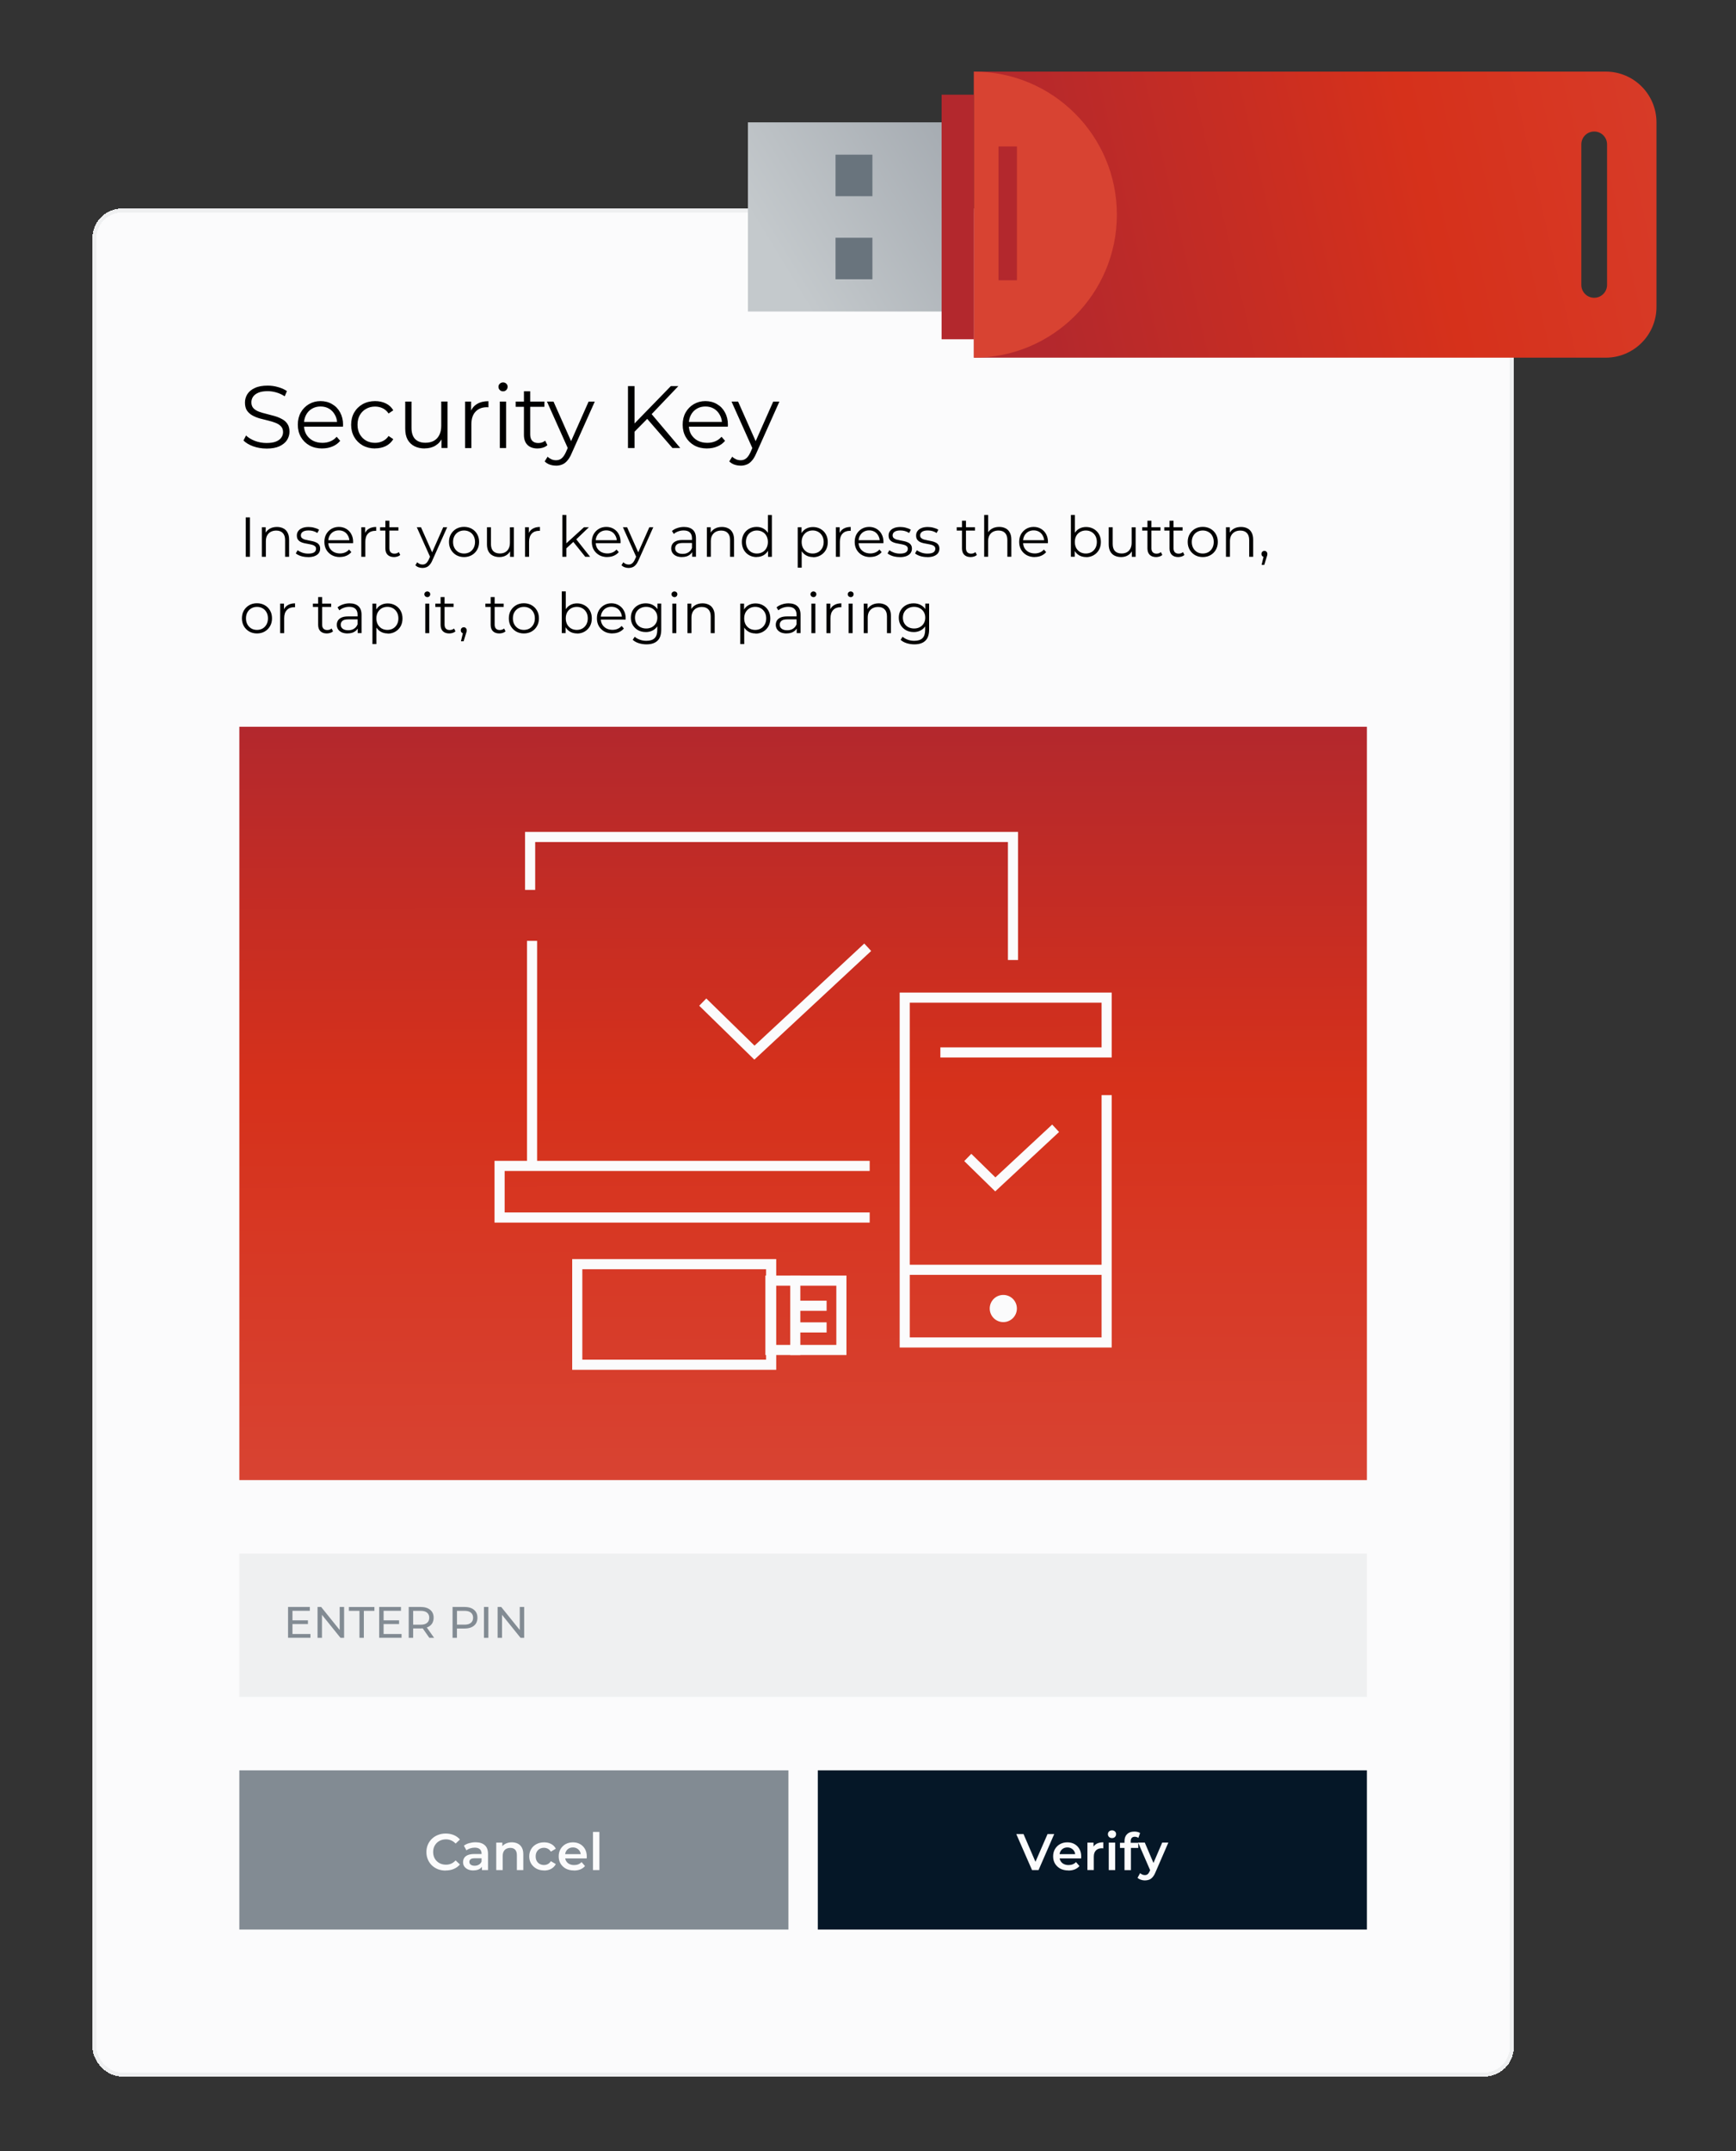 <?xml version="1.0" encoding="UTF-8"?>
<svg id="Layer_1" xmlns="http://www.w3.org/2000/svg" xmlns:xlink="http://www.w3.org/1999/xlink" version="1.1" viewBox="0 0 432 535">
  <rect x="0" y="0" width="432" height="535" fill="#333333" stroke="none"/>
  <!-- Generator: Adobe Illustrator 29.6.1, SVG Export Plug-In . SVG Version: 2.1.1 Build 9)  -->
  <defs>
    <style>
      .st0 {
        fill: url(#linear-gradient2);
      }

      .st1 {
        fill: url(#linear-gradient1);
      }

      .st2 {
        fill: #eff0f1;
      }

      .st3 {
        fill: url(#linear-gradient);
      }

      .st4 {
        fill: #69747d;
      }

      .st5 {
        fill: #828b93;
      }

      .st6 {
        fill: #fbfbfc;
      }

      .st7 {
        fill: #d84332;
      }

      .st8 {
        stroke: #eff0f1;
      }

      .st8, .st9 {
        fill: none;
      }

      .st9 {
        stroke: #fbfbfc;
        stroke-width: 2.52px;
      }

      .st10 {
        fill: #b3282d;
      }

      .st11 {
        fill: #051727;
      }
    </style>
    <linearGradient id="linear-gradient" x1="10.03" y1="555.11" x2="10.56" y2="367.59" gradientTransform="translate(189.56 735.76) scale(1 -1)" gradientUnits="userSpaceOnUse">
      <stop offset="0" stop-color="#b3282d"/>
      <stop offset=".48" stop-color="#d6311b"/>
      <stop offset="1" stop-color="#d84332"/>
    </linearGradient>
    <linearGradient id="linear-gradient1" x1="255.92" y1="459.54" x2="461.04" y2="506.53" gradientTransform="translate(0 528) scale(1 -1)" gradientUnits="userSpaceOnUse">
      <stop offset="0" stop-color="#b3282d"/>
      <stop offset=".48" stop-color="#d6311b"/>
      <stop offset="1" stop-color="#d84332"/>
    </linearGradient>
    <linearGradient id="linear-gradient2" x1="-620.28" y1="30.7" x2="-654.62" y2="87.35" gradientTransform="translate(280.63 -590.4) rotate(-90) scale(1 -1)" gradientUnits="userSpaceOnUse">
      <stop offset="0" stop-color="#9ea4ab"/>
      <stop offset="1" stop-color="#c4c9cc"/>
    </linearGradient>
  </defs>
  <g>
    <rect class="st6" x="23" y="51.87" width="353.7" height="464.6" rx="7.31" ry="7.31" shape-rendering="crispEdges"/>
    <rect class="st8" x="23.5" y="52.37" width="352.7" height="463.6" rx="6.81" ry="6.81" shape-rendering="crispEdges"/>
    <path d="M66.31,111.56c-1.14,0-2.24-.18-3.3-.55-1.04-.38-1.85-.87-2.42-1.45l.64-1.25c.54.53,1.27.98,2.18,1.34.92.35,1.89.53,2.9.53s1.75-.12,2.35-.35c.62-.25,1.06-.58,1.34-.99.29-.41.44-.87.44-1.36,0-.6-.18-1.09-.53-1.45-.34-.37-.79-.65-1.34-.86-.56-.22-1.17-.41-1.85-.57-.68-.16-1.35-.33-2.02-.51-.67-.19-1.3-.44-1.87-.75-.56-.31-1.01-.71-1.36-1.21-.34-.51-.51-1.18-.51-2,0-.76.2-1.46.59-2.09.41-.65,1.03-1.16,1.87-1.54.84-.4,1.91-.59,3.21-.59.87,0,1.72.12,2.57.37.85.23,1.58.56,2.2.99l-.55,1.3c-.66-.44-1.36-.76-2.11-.97-.73-.21-1.44-.31-2.13-.31-.92,0-1.69.12-2.29.37-.6.25-1.05.59-1.34,1.01-.28.41-.42.88-.42,1.41,0,.6.17,1.08.51,1.45.35.37.81.65,1.36.86.57.21,1.19.39,1.87.55.67.16,1.34.34,2,.53.67.19,1.29.44,1.85.75.57.29,1.03.69,1.36,1.19.35.5.53,1.15.53,1.96,0,.75-.21,1.44-.62,2.09-.41.63-1.04,1.14-1.89,1.54-.84.38-1.91.57-3.23.57ZM80.18,111.54c-1.2,0-2.26-.25-3.17-.75-.91-.51-1.62-1.21-2.13-2.09-.51-.89-.77-1.91-.77-3.06s.24-2.16.73-3.04c.5-.88,1.17-1.57,2.02-2.07.87-.51,1.83-.77,2.9-.77s2.05.25,2.88.75c.85.48,1.52,1.17,2,2.07.48.88.73,1.9.73,3.06,0,.07,0,.15-.02.24v.24h-10.05v-1.17h9.22l-.62.46c0-.84-.18-1.58-.55-2.22-.35-.66-.84-1.17-1.45-1.54-.62-.37-1.33-.55-2.13-.55s-1.5.18-2.13.55c-.63.37-1.12.88-1.47,1.54-.35.66-.53,1.42-.53,2.27v.24c0,.88.19,1.66.57,2.33.4.66.94,1.18,1.63,1.56.7.37,1.5.55,2.4.55.7,0,1.36-.12,1.96-.37.62-.25,1.14-.63,1.58-1.14l.88,1.01c-.51.62-1.16,1.09-1.94,1.41-.76.32-1.61.48-2.53.48ZM93.34,111.54c-1.14,0-2.17-.25-3.08-.75-.9-.51-1.6-1.21-2.11-2.09-.51-.89-.77-1.91-.77-3.06s.26-2.18.77-3.06c.51-.88,1.22-1.57,2.11-2.07.91-.5,1.94-.75,3.08-.75.98,0,1.87.19,2.66.57.79.38,1.42.95,1.87,1.72l-1.17.79c-.4-.59-.89-1.02-1.47-1.3-.59-.28-1.22-.42-1.91-.42-.82,0-1.56.19-2.22.57-.66.37-1.18.89-1.56,1.56-.38.67-.57,1.47-.57,2.38s.19,1.7.57,2.38c.38.67.9,1.2,1.56,1.58.66.37,1.4.55,2.22.55.69,0,1.33-.14,1.91-.42.59-.28,1.08-.7,1.47-1.28l1.17.79c-.46.75-1.08,1.32-1.87,1.72-.79.38-1.68.57-2.66.57ZM105.72,111.54c-.98,0-1.84-.18-2.57-.55-.73-.37-1.31-.92-1.72-1.65-.4-.73-.59-1.65-.59-2.75v-6.71h1.56v6.53c0,1.23.3,2.16.9,2.79.62.62,1.47.92,2.57.92.81,0,1.5-.16,2.09-.48.6-.34,1.06-.82,1.36-1.45.32-.63.48-1.39.48-2.27v-6.05h1.56v11.55h-1.5v-3.17l.24.57c-.37.85-.94,1.52-1.72,2-.76.47-1.66.7-2.68.7ZM115.73,111.43v-11.55h1.5v3.15l-.15-.55c.32-.88.87-1.55,1.63-2,.76-.47,1.71-.7,2.84-.7v1.52h-.18c-.06-.01-.12-.02-.18-.02-1.22,0-2.17.37-2.86,1.12-.69.73-1.03,1.78-1.03,3.15v5.9h-1.56ZM124.38,111.43v-11.55h1.56v11.55h-1.56ZM125.18,97.33c-.32,0-.59-.11-.81-.33s-.33-.48-.33-.79.11-.57.33-.77c.22-.22.49-.33.81-.33s.59.1.81.31c.22.21.33.46.33.77s-.11.59-.33.81c-.21.22-.48.33-.81.33ZM133.77,111.54c-1.08,0-1.92-.29-2.51-.88-.59-.59-.88-1.42-.88-2.49v-10.85h1.56v10.76c0,.67.17,1.2.51,1.56.35.37.85.55,1.5.55.69,0,1.26-.2,1.72-.59l.55,1.12c-.31.28-.68.48-1.12.62-.43.13-.87.2-1.32.2ZM128.32,101.18v-1.3h7.15v1.3h-7.15ZM138.35,115.81c-.54,0-1.06-.09-1.56-.26-.48-.18-.9-.44-1.25-.79l.73-1.17c.29.28.61.49.95.64.35.16.74.24,1.17.24.51,0,.95-.15,1.32-.44.38-.28.74-.78,1.08-1.5l.75-1.69.18-.24,4.75-10.71h1.54l-5.79,12.94c-.32.75-.68,1.34-1.08,1.78-.38.44-.8.75-1.25.92-.45.19-.96.29-1.52.29ZM141.43,111.76l-5.32-11.88h1.63l4.71,10.6-1.01,1.28ZM157.68,107.6l-.07-1.98,9.33-9.59h1.87l-6.8,7.13-.92.99-3.41,3.45ZM156.27,111.43v-15.4h1.63v15.4h-1.63ZM167.34,111.43l-6.64-7.66,1.1-1.19,7.48,8.84h-1.94ZM175.95,111.54c-1.2,0-2.26-.25-3.17-.75-.91-.51-1.62-1.21-2.13-2.09-.51-.89-.77-1.91-.77-3.06s.24-2.16.73-3.04c.5-.88,1.17-1.57,2.02-2.07.87-.51,1.83-.77,2.9-.77s2.05.25,2.88.75c.85.48,1.52,1.17,2,2.07.48.88.73,1.9.73,3.06,0,.07,0,.15-.02.24v.24h-10.05v-1.17h9.22l-.62.46c0-.84-.18-1.58-.55-2.22-.35-.66-.84-1.17-1.45-1.54-.62-.37-1.33-.55-2.13-.55s-1.5.18-2.13.55c-.63.37-1.12.88-1.47,1.54-.35.66-.53,1.42-.53,2.27v.24c0,.88.19,1.66.57,2.33.4.66.94,1.18,1.63,1.56.7.37,1.5.55,2.4.55.7,0,1.36-.12,1.96-.37.62-.25,1.14-.63,1.58-1.14l.88,1.01c-.51.62-1.16,1.09-1.94,1.41-.76.32-1.61.48-2.53.48ZM184.29,115.81c-.54,0-1.06-.09-1.56-.26-.48-.18-.9-.44-1.25-.79l.73-1.17c.29.28.61.49.95.64.35.16.74.24,1.17.24.51,0,.95-.15,1.32-.44.38-.28.74-.78,1.08-1.5l.75-1.69.18-.24,4.75-10.71h1.54l-5.79,12.94c-.32.75-.68,1.34-1.08,1.78-.38.44-.8.75-1.25.92-.46.19-.96.29-1.52.29ZM187.36,111.76l-5.32-11.88h1.63l4.71,10.6-1.01,1.28Z"/>
    <path d="M61.15,138.48v-9.8h1.04v9.8h-1.04ZM65.17,138.48v-7.35h.95v2.02l-.15-.38c.23-.53.61-.95,1.12-1.25.51-.31,1.12-.46,1.83-.46.6,0,1.12.12,1.57.35.46.22.81.57,1.06,1.04.26.47.39,1.05.39,1.76v4.27h-.99v-4.17c0-.78-.2-1.36-.59-1.75-.38-.4-.92-.6-1.62-.6-.52,0-.98.11-1.37.32-.38.21-.68.51-.9.91-.21.39-.31.87-.31,1.43v3.86h-.99ZM76.6,138.55c-.61,0-1.18-.08-1.72-.25-.54-.18-.97-.4-1.27-.66l.45-.78c.3.22.68.42,1.15.59.47.16.96.24,1.47.24.7,0,1.2-.11,1.51-.32.31-.22.46-.52.46-.88,0-.27-.09-.48-.27-.63-.17-.16-.39-.28-.67-.35-.28-.08-.59-.15-.94-.21s-.69-.12-1.04-.2c-.34-.07-.64-.18-.92-.32-.28-.15-.51-.35-.69-.6-.17-.25-.25-.59-.25-1.01s.11-.76.34-1.08c.22-.32.55-.56.98-.74.44-.19.97-.28,1.6-.28.48,0,.95.06,1.43.2.48.12.87.28,1.18.49l-.43.8c-.33-.22-.68-.38-1.05-.48-.37-.1-.75-.15-1.12-.15-.66,0-1.15.12-1.47.35-.31.22-.46.51-.46.87,0,.28.08.5.25.66.18.16.41.28.69.38.29.08.6.15.94.21.35.06.69.13,1.02.21.34.07.66.18.94.32.29.13.52.32.69.57.18.24.27.56.27.97,0,.43-.12.8-.36,1.12-.23.31-.58.55-1.04.73-.45.17-.99.25-1.64.25ZM84.59,138.55c-.76,0-1.44-.16-2.02-.48-.58-.33-1.03-.77-1.36-1.33-.33-.57-.49-1.22-.49-1.95s.15-1.37.46-1.93c.32-.56.75-1,1.29-1.32.55-.33,1.17-.49,1.85-.49s1.3.16,1.83.48c.54.31.97.75,1.27,1.32.31.56.46,1.21.46,1.95,0,.05,0,.1-.01.15v.15h-6.4v-.74h5.87l-.39.29c0-.53-.12-1-.35-1.41-.22-.42-.53-.75-.92-.98-.39-.23-.85-.35-1.36-.35s-.96.12-1.36.35c-.4.23-.71.56-.94.98s-.34.9-.34,1.44v.15c0,.56.12,1.05.36,1.48.25.42.6.75,1.04.99.45.23.96.35,1.53.35.45,0,.86-.08,1.25-.24.39-.16.73-.4,1.01-.73l.56.64c-.33.39-.74.69-1.23.9-.49.21-1.02.31-1.61.31ZM89.91,138.48v-7.35h.95v2l-.1-.35c.21-.56.55-.99,1.04-1.27.49-.3,1.09-.45,1.81-.45v.97h-.11s-.07-.01-.11-.01c-.77,0-1.38.24-1.82.71-.44.47-.66,1.13-.66,2v3.75h-.99ZM98.06,138.55c-.69,0-1.22-.19-1.6-.56s-.56-.9-.56-1.58v-6.9h.99v6.85c0,.43.11.76.32.99.22.23.54.35.95.35.44,0,.8-.13,1.09-.38l.35.71c-.2.18-.43.31-.71.39-.27.08-.55.13-.84.13ZM94.59,131.96v-.83h4.55v.83h-4.55ZM105.15,141.26c-.35,0-.68-.06-.99-.17-.31-.11-.57-.28-.8-.5l.46-.74c.19.18.39.31.6.41.22.1.47.15.74.15.33,0,.61-.09.84-.28.24-.18.47-.49.69-.95l.48-1.08.11-.15,3.02-6.82h.98l-3.68,8.23c-.2.48-.43.85-.69,1.13-.24.28-.51.48-.8.59-.29.12-.61.18-.97.18ZM107.11,138.69l-3.39-7.56h1.04l3,6.75-.64.81ZM115.47,138.55c-.71,0-1.35-.16-1.92-.48-.56-.33-1-.77-1.33-1.33-.33-.57-.49-1.22-.49-1.95s.16-1.39.49-1.95c.33-.56.77-1,1.33-1.32.56-.32,1.2-.48,1.92-.48s1.37.16,1.93.48c.57.32,1.01.76,1.33,1.32.33.56.49,1.21.49,1.95s-.16,1.38-.49,1.95c-.32.56-.76,1-1.33,1.33-.57.32-1.21.48-1.93.48ZM115.47,137.67c.53,0,1-.12,1.41-.35.41-.24.73-.58.97-1.01.24-.44.36-.94.36-1.51s-.12-1.08-.36-1.51c-.23-.43-.55-.76-.97-.99-.41-.24-.88-.36-1.4-.36s-.99.12-1.4.36c-.41.23-.74.56-.98.99-.24.43-.36.93-.36,1.51s.12,1.07.36,1.51c.24.43.57.76.98,1.01.41.23.87.35,1.39.35ZM124.29,138.55c-.62,0-1.17-.12-1.64-.35-.47-.23-.83-.58-1.09-1.05-.25-.47-.38-1.05-.38-1.75v-4.27h.99v4.16c0,.78.19,1.38.57,1.78.39.39.94.59,1.64.59.51,0,.96-.1,1.33-.31.38-.21.67-.52.87-.92.21-.4.31-.88.31-1.44v-3.85h.99v7.35h-.95v-2.02l.15.36c-.23.54-.6.97-1.09,1.27-.49.3-1.05.45-1.71.45ZM130.66,138.48v-7.35h.95v2l-.1-.35c.21-.56.55-.99,1.04-1.27.49-.3,1.09-.45,1.81-.45v.97h-.11s-.08-.01-.11-.01c-.77,0-1.38.24-1.82.71-.44.47-.66,1.13-.66,2v3.75h-.99ZM140.72,136.57l.03-1.27,4.58-4.17h1.22l-3.23,3.09-.56.48-2.03,1.88ZM139.94,138.48v-10.39h.99v10.39h-.99ZM145.64,138.48l-3.07-3.82.64-.77,3.64,4.59h-1.22ZM151.14,138.55c-.77,0-1.44-.16-2.02-.48-.58-.33-1.03-.77-1.36-1.33-.33-.57-.49-1.22-.49-1.95s.15-1.37.46-1.93c.32-.56.75-1,1.29-1.32.55-.33,1.17-.49,1.85-.49s1.3.16,1.83.48c.54.31.97.75,1.27,1.32.31.56.46,1.21.46,1.95,0,.05,0,.1-.01.15v.15h-6.4v-.74h5.87l-.39.29c0-.53-.12-1-.35-1.41-.22-.42-.53-.75-.92-.98-.39-.23-.85-.35-1.36-.35s-.96.12-1.36.35c-.4.23-.71.56-.94.98s-.34.9-.34,1.44v.15c0,.56.12,1.05.36,1.48.25.42.6.75,1.04.99.45.23.96.35,1.53.35.45,0,.86-.08,1.25-.24.39-.16.73-.4,1.01-.73l.56.64c-.33.39-.74.69-1.23.9-.49.21-1.02.31-1.61.31ZM156.44,141.26c-.35,0-.68-.06-.99-.17-.31-.11-.57-.28-.8-.5l.46-.74c.19.18.39.31.6.41.22.1.47.15.74.15.33,0,.61-.09.84-.28.24-.18.47-.49.69-.95l.48-1.08.11-.15,3.02-6.82h.98l-3.68,8.23c-.21.48-.43.85-.69,1.13-.24.28-.51.48-.8.59-.29.12-.61.18-.97.18ZM158.4,138.69l-3.39-7.56h1.04l3,6.75-.64.81ZM172.24,138.48v-1.62l-.04-.27v-2.72c0-.63-.18-1.11-.53-1.44-.35-.34-.86-.5-1.55-.5-.48,0-.93.08-1.36.24-.43.16-.79.37-1.09.63l-.45-.74c.37-.32.82-.56,1.34-.73.52-.18,1.07-.27,1.65-.27.95,0,1.68.24,2.2.71.52.47.78,1.18.78,2.14v4.56h-.95ZM169.71,138.55c-.55,0-1.03-.09-1.44-.27-.4-.19-.71-.44-.92-.76-.21-.33-.32-.7-.32-1.12,0-.38.09-.73.27-1.04.19-.32.48-.57.9-.76.42-.2.98-.29,1.68-.29h2.53v.74h-2.51c-.71,0-1.2.13-1.48.38-.27.25-.41.56-.41.94,0,.42.16.76.49,1.01.33.25.78.38,1.37.38s1.04-.13,1.44-.38c.41-.26.71-.63.9-1.12l.22.69c-.19.49-.51.87-.98,1.16-.46.29-1.04.43-1.74.43ZM175.9,138.48v-7.35h.95v2.02l-.15-.38c.23-.53.61-.95,1.12-1.25.51-.31,1.12-.46,1.83-.46.6,0,1.12.12,1.57.35.46.22.81.57,1.06,1.04.26.47.39,1.05.39,1.76v4.27h-.99v-4.17c0-.78-.2-1.36-.59-1.75-.38-.4-.92-.6-1.62-.6-.52,0-.98.11-1.37.32-.38.21-.68.51-.9.91-.21.39-.31.87-.31,1.43v3.86h-.99ZM188.28,138.55c-.7,0-1.33-.16-1.89-.48-.55-.32-.99-.76-1.3-1.32-.32-.57-.48-1.22-.48-1.96s.16-1.4.48-1.96c.32-.56.75-.99,1.3-1.3.56-.32,1.19-.48,1.89-.48.64,0,1.22.14,1.72.43.51.29.92.71,1.22,1.27.31.55.46,1.23.46,2.03s-.15,1.47-.45,2.03c-.3.56-.71.99-1.22,1.29-.5.29-1.08.43-1.74.43ZM188.35,137.67c.52,0,.99-.12,1.4-.35.42-.24.75-.58.98-1.01.24-.44.36-.94.36-1.51s-.12-1.08-.36-1.51c-.23-.43-.56-.76-.98-.99-.41-.24-.88-.36-1.4-.36s-.98.12-1.39.36c-.41.23-.74.56-.98.99-.24.43-.36.93-.36,1.51s.12,1.07.36,1.51c.24.43.57.76.98,1.01.41.23.87.35,1.39.35ZM191.13,138.48v-2.21l.1-1.48-.14-1.48v-5.21h.99v10.39h-.95ZM202.3,138.55c-.63,0-1.21-.14-1.72-.43-.51-.3-.92-.72-1.23-1.27-.3-.56-.45-1.24-.45-2.04s.15-1.48.45-2.03c.3-.56.7-.99,1.22-1.27.51-.29,1.09-.43,1.74-.43.7,0,1.33.16,1.88.48.56.31,1,.75,1.32,1.32.32.56.48,1.21.48,1.95s-.16,1.4-.48,1.96c-.32.56-.76,1-1.32,1.32-.55.32-1.18.48-1.88.48ZM198.51,141.2v-10.07h.95v2.21l-.1,1.47.14,1.48v4.9h-.99ZM202.23,137.67c.52,0,.99-.12,1.4-.35.41-.24.74-.58.98-1.01.24-.44.36-.94.36-1.51s-.12-1.07-.36-1.5c-.24-.43-.57-.77-.98-1.01-.41-.24-.88-.36-1.4-.36s-.99.12-1.41.36c-.41.24-.74.58-.98,1.01-.23.43-.35.93-.35,1.5s.12,1.07.35,1.51c.24.43.57.76.98,1.01.42.23.89.35,1.41.35ZM208,138.48v-7.35h.95v2l-.1-.35c.21-.56.55-.99,1.04-1.27.49-.3,1.09-.45,1.81-.45v.97h-.11s-.07-.01-.11-.01c-.77,0-1.38.24-1.82.71-.44.47-.66,1.13-.66,2v3.75h-.99ZM216.56,138.55c-.77,0-1.44-.16-2.02-.48-.58-.33-1.03-.77-1.36-1.33-.33-.57-.49-1.22-.49-1.95s.15-1.37.46-1.93c.32-.56.75-1,1.29-1.32.55-.33,1.17-.49,1.85-.49s1.3.16,1.83.48c.54.31.97.75,1.27,1.32.31.56.46,1.21.46,1.95,0,.05,0,.1-.01.15v.15h-6.4v-.74h5.87l-.39.29c0-.53-.12-1-.35-1.41-.22-.42-.53-.75-.92-.98-.39-.23-.85-.35-1.36-.35s-.96.12-1.36.35c-.4.23-.71.56-.94.98s-.34.9-.34,1.44v.15c0,.56.12,1.05.36,1.48.25.42.6.75,1.04.99.45.23.96.35,1.53.35.45,0,.86-.08,1.25-.24.39-.16.73-.4,1.01-.73l.56.64c-.33.39-.74.69-1.23.9-.49.21-1.02.31-1.61.31ZM223.86,138.55c-.61,0-1.18-.08-1.72-.25-.54-.18-.97-.4-1.27-.66l.45-.78c.3.22.68.42,1.15.59.47.16.96.24,1.47.24.7,0,1.2-.11,1.51-.32.31-.22.46-.52.46-.88,0-.27-.09-.48-.27-.63-.17-.16-.39-.28-.67-.35-.28-.08-.59-.15-.94-.21s-.69-.12-1.04-.2c-.34-.07-.64-.18-.92-.32-.28-.15-.51-.35-.69-.6-.17-.25-.25-.59-.25-1.01s.11-.76.34-1.08c.22-.32.55-.56.98-.74.44-.19.97-.28,1.6-.28.48,0,.95.06,1.43.2.48.12.87.28,1.18.49l-.43.8c-.33-.22-.68-.38-1.05-.48-.37-.1-.75-.15-1.12-.15-.66,0-1.15.12-1.47.35-.31.22-.46.51-.46.87,0,.28.08.5.25.66.18.16.41.28.69.38.29.08.6.15.94.21.35.06.69.13,1.02.21.35.07.66.18.94.32.29.13.52.32.69.57.18.24.27.56.27.97,0,.43-.12.8-.36,1.12-.23.31-.58.55-1.04.73-.45.17-.99.25-1.64.25ZM230.7,138.55c-.61,0-1.18-.08-1.72-.25-.54-.18-.97-.4-1.27-.66l.45-.78c.3.22.68.42,1.15.59.47.16.96.24,1.47.24.7,0,1.2-.11,1.51-.32.31-.22.46-.52.46-.88,0-.27-.09-.48-.27-.63-.17-.16-.39-.28-.67-.35-.28-.08-.59-.15-.94-.21s-.69-.12-1.04-.2c-.34-.07-.64-.18-.92-.32-.28-.15-.51-.35-.69-.6-.17-.25-.25-.59-.25-1.01s.11-.76.34-1.08c.22-.32.55-.56.98-.74.44-.19.97-.28,1.6-.28.48,0,.95.06,1.43.2.48.12.87.28,1.18.49l-.43.8c-.33-.22-.68-.38-1.05-.48-.37-.1-.75-.15-1.12-.15-.66,0-1.15.12-1.47.35-.31.22-.46.51-.46.87,0,.28.08.5.25.66.18.16.41.28.69.38.29.08.6.15.94.21.35.06.69.13,1.02.21.35.07.66.18.94.32.29.13.52.32.69.57.18.24.27.56.27.97,0,.43-.12.8-.36,1.12-.23.31-.58.55-1.04.73-.45.17-.99.25-1.64.25ZM241.55,138.55c-.69,0-1.22-.19-1.6-.56-.37-.37-.56-.9-.56-1.58v-6.9h.99v6.85c0,.43.11.76.32.99.22.23.54.35.95.35.44,0,.8-.13,1.09-.38l.35.71c-.2.18-.43.31-.71.39-.27.08-.55.13-.84.13ZM238.08,131.96v-.83h4.55v.83h-4.55ZM244.91,138.48v-10.39h.99v5.05l-.2-.38c.23-.53.61-.95,1.12-1.25.51-.31,1.12-.46,1.83-.46.6,0,1.12.12,1.57.35.46.22.81.57,1.06,1.04.26.47.39,1.05.39,1.76v4.27h-.99v-4.17c0-.78-.2-1.36-.59-1.75-.38-.4-.92-.6-1.62-.6-.52,0-.98.11-1.37.32-.38.21-.68.51-.9.91-.2.39-.31.87-.31,1.43v3.86h-.99ZM257.49,138.55c-.76,0-1.44-.16-2.02-.48-.58-.33-1.03-.77-1.36-1.33-.33-.57-.49-1.22-.49-1.95s.15-1.37.46-1.93c.32-.56.75-1,1.29-1.32.55-.33,1.17-.49,1.85-.49s1.3.16,1.83.48c.54.31.97.75,1.27,1.32.31.56.46,1.21.46,1.95,0,.05,0,.1-.01.15v.15h-6.4v-.74h5.87l-.39.29c0-.53-.12-1-.35-1.41-.22-.42-.53-.75-.92-.98-.39-.23-.84-.35-1.36-.35s-.96.12-1.36.35c-.4.23-.71.56-.94.98s-.34.9-.34,1.44v.15c0,.56.12,1.05.36,1.48.25.42.6.75,1.04.99.45.23.96.35,1.53.35.45,0,.86-.08,1.25-.24.39-.16.73-.4,1.01-.73l.56.64c-.33.39-.74.69-1.23.9-.49.21-1.02.31-1.61.31ZM270.28,138.55c-.64,0-1.22-.14-1.74-.43-.51-.3-.92-.73-1.22-1.29-.3-.56-.45-1.24-.45-2.03s.15-1.48.45-2.03c.31-.56.72-.99,1.23-1.27.51-.29,1.09-.43,1.72-.43.7,0,1.32.16,1.88.48.56.31,1,.74,1.32,1.3.32.56.48,1.21.48,1.96s-.16,1.39-.48,1.96c-.32.56-.76,1-1.32,1.32-.55.32-1.18.48-1.88.48ZM266.49,138.48v-10.39h.99v5.21l-.14,1.48.1,1.48v2.21h-.95ZM270.21,137.67c.52,0,.99-.12,1.4-.35.41-.24.74-.58.98-1.01.24-.44.36-.94.36-1.51s-.12-1.08-.36-1.51c-.24-.43-.57-.76-.98-.99-.41-.24-.88-.36-1.4-.36s-.99.12-1.41.36c-.41.23-.74.56-.98.99-.23.43-.35.93-.35,1.51s.12,1.07.35,1.51c.24.43.57.76.98,1.01.42.23.89.35,1.41.35ZM279.01,138.55c-.62,0-1.17-.12-1.64-.35-.47-.23-.83-.58-1.09-1.05-.25-.47-.38-1.05-.38-1.75v-4.27h.99v4.16c0,.78.19,1.38.57,1.78.39.39.94.59,1.64.59.51,0,.96-.1,1.33-.31.38-.21.67-.52.87-.92.21-.4.31-.88.31-1.44v-3.85h.99v7.35h-.95v-2.02l.15.36c-.23.54-.6.97-1.09,1.27-.49.3-1.06.45-1.71.45ZM287.7,138.55c-.69,0-1.22-.19-1.6-.56-.37-.37-.56-.9-.56-1.58v-6.9h.99v6.85c0,.43.11.76.32.99.22.23.54.35.95.35.44,0,.8-.13,1.09-.38l.35.71c-.2.18-.43.31-.71.39-.27.08-.55.13-.84.13ZM284.23,131.96v-.83h4.55v.83h-4.55ZM293.2,138.55c-.69,0-1.22-.19-1.6-.56-.37-.37-.56-.9-.56-1.58v-6.9h.99v6.85c0,.43.11.76.32.99.22.23.54.35.95.35.44,0,.8-.13,1.09-.38l.35.71c-.2.18-.43.31-.71.39-.27.08-.55.13-.84.13ZM289.73,131.96v-.83h4.55v.83h-4.55ZM299.3,138.55c-.71,0-1.35-.16-1.92-.48-.56-.33-1-.77-1.33-1.33-.33-.57-.49-1.22-.49-1.95s.16-1.39.49-1.95.77-1,1.33-1.32c.56-.32,1.2-.48,1.92-.48s1.37.16,1.93.48c.57.32,1.01.76,1.33,1.32.33.56.49,1.21.49,1.95s-.16,1.38-.49,1.95c-.32.56-.76,1-1.33,1.33-.57.32-1.21.48-1.93.48ZM299.3,137.67c.53,0,1-.12,1.41-.35.41-.24.73-.58.97-1.01.24-.44.36-.94.36-1.51s-.12-1.08-.36-1.51c-.23-.43-.55-.76-.97-.99-.41-.24-.88-.36-1.4-.36s-.99.12-1.4.36c-.41.23-.74.56-.98.99-.24.43-.36.93-.36,1.51s.12,1.07.36,1.51c.24.43.57.76.98,1.01.41.23.87.35,1.39.35ZM305.08,138.48v-7.35h.95v2.02l-.15-.38c.23-.53.61-.95,1.12-1.25.51-.31,1.12-.46,1.83-.46.6,0,1.12.12,1.57.35.46.22.81.57,1.06,1.04.26.47.39,1.05.39,1.76v4.27h-.99v-4.17c0-.78-.2-1.36-.59-1.75-.38-.4-.92-.6-1.62-.6-.52,0-.98.11-1.37.32-.38.21-.68.51-.9.91-.21.39-.31.87-.31,1.43v3.86h-.99ZM313.94,140.52l.62-2.59.11.6c-.21,0-.4-.07-.55-.21-.14-.14-.21-.32-.21-.55s.07-.41.21-.55c.15-.14.33-.21.53-.21.21,0,.39.07.52.22.14.15.21.33.21.53,0,.07,0,.15-.01.22,0,.07-.03.16-.06.25-.03.09-.07.21-.11.34l-.59,1.93h-.67ZM63.94,157.55c-.71,0-1.35-.16-1.92-.48-.56-.33-1-.77-1.33-1.33-.33-.57-.49-1.22-.49-1.95s.16-1.39.49-1.95c.33-.56.77-1,1.33-1.32.56-.32,1.2-.48,1.92-.48s1.37.16,1.93.48c.57.32,1.01.76,1.33,1.32.33.56.49,1.21.49,1.95s-.16,1.38-.49,1.95c-.32.56-.76,1-1.33,1.33-.57.32-1.21.48-1.93.48ZM63.94,156.67c.53,0,1-.12,1.41-.35.41-.24.73-.58.97-1.01.24-.44.36-.94.36-1.51s-.12-1.08-.36-1.51c-.23-.43-.56-.76-.97-.99-.41-.24-.88-.36-1.4-.36s-.99.12-1.4.36c-.41.23-.74.56-.98.99-.24.43-.36.93-.36,1.51s.12,1.07.36,1.51c.24.43.57.76.98,1.01.41.23.87.35,1.39.35ZM69.72,157.48v-7.35h.95v2l-.1-.35c.21-.56.55-.99,1.04-1.27.49-.3,1.09-.45,1.81-.45v.97h-.11s-.07-.01-.11-.01c-.77,0-1.38.24-1.82.71-.44.47-.66,1.13-.66,2v3.75h-.99ZM81.33,157.55c-.69,0-1.22-.19-1.6-.56-.37-.37-.56-.9-.56-1.58v-6.9h.99v6.85c0,.43.11.76.32.99.22.23.54.35.95.35.44,0,.8-.13,1.09-.38l.35.71c-.2.18-.43.31-.71.39-.27.08-.55.13-.84.13ZM77.86,150.96v-.83h4.55v.83h-4.55ZM89.02,157.48v-1.62l-.04-.27v-2.72c0-.63-.18-1.11-.53-1.44-.35-.34-.86-.5-1.55-.5-.48,0-.93.08-1.36.24-.43.16-.79.37-1.09.63l-.45-.74c.37-.32.82-.56,1.34-.73.52-.18,1.07-.27,1.65-.27.95,0,1.68.24,2.2.71.52.47.78,1.18.78,2.14v4.56h-.95ZM86.49,157.55c-.55,0-1.03-.09-1.44-.27-.4-.19-.71-.44-.92-.76-.21-.33-.32-.7-.32-1.12,0-.38.09-.73.27-1.04.19-.32.49-.57.9-.76.42-.2.98-.29,1.68-.29h2.53v.74h-2.51c-.71,0-1.2.13-1.48.38-.27.25-.41.56-.41.94,0,.42.16.76.49,1.01.33.25.78.38,1.37.38s1.04-.13,1.44-.38c.41-.26.71-.63.9-1.12l.22.69c-.19.49-.51.87-.98,1.16-.46.29-1.04.43-1.74.43ZM96.47,157.55c-.63,0-1.21-.14-1.72-.43-.51-.3-.92-.72-1.23-1.27-.3-.56-.45-1.24-.45-2.04s.15-1.48.45-2.03c.3-.56.7-.99,1.22-1.27.51-.29,1.09-.43,1.74-.43.7,0,1.32.16,1.88.48.56.31,1,.75,1.32,1.32.32.56.48,1.21.48,1.95s-.16,1.4-.48,1.96-.76,1-1.32,1.32c-.55.32-1.18.48-1.88.48ZM92.68,160.2v-10.07h.95v2.21l-.1,1.47.14,1.48v4.9h-.99ZM96.4,156.67c.52,0,.99-.12,1.4-.35.41-.24.74-.58.98-1.01.24-.44.36-.94.36-1.51s-.12-1.07-.36-1.5c-.24-.43-.57-.77-.98-1.01-.41-.24-.88-.36-1.4-.36s-.99.12-1.41.36c-.41.24-.74.58-.98,1.01-.23.43-.35.93-.35,1.5s.12,1.07.35,1.51c.24.43.57.76.98,1.01.42.23.89.35,1.41.35ZM105.83,157.48v-7.35h.99v7.35h-.99ZM106.33,148.51c-.21,0-.38-.07-.52-.21s-.21-.31-.21-.5.07-.36.21-.49c.14-.14.31-.21.52-.21s.38.07.52.2c.14.13.21.29.21.49s-.07.38-.21.52c-.13.14-.3.21-.52.21ZM111.8,157.55c-.69,0-1.22-.19-1.6-.56-.37-.37-.56-.9-.56-1.58v-6.9h.99v6.85c0,.43.11.76.32.99.22.23.54.35.95.35.44,0,.8-.13,1.09-.38l.35.71c-.2.18-.43.31-.71.39-.27.08-.55.13-.84.13ZM108.33,150.96v-.83h4.55v.83h-4.55ZM114.7,159.52l.62-2.59.11.6c-.21,0-.4-.07-.55-.21-.14-.14-.21-.32-.21-.55s.07-.41.21-.55c.15-.14.33-.21.53-.21.22,0,.39.07.52.22.14.15.21.33.21.53,0,.07,0,.15-.01.22,0,.07-.03.16-.06.25-.03.09-.07.21-.11.34l-.59,1.93h-.67ZM124.26,157.55c-.69,0-1.22-.19-1.6-.56-.37-.37-.56-.9-.56-1.58v-6.9h.99v6.85c0,.43.11.76.32.99.22.23.54.35.95.35.44,0,.8-.13,1.09-.38l.35.71c-.2.18-.43.31-.71.39-.27.08-.55.13-.84.13ZM120.79,150.96v-.83h4.55v.83h-4.55ZM130.36,157.55c-.71,0-1.35-.16-1.92-.48-.56-.33-1-.77-1.33-1.33-.33-.57-.49-1.22-.49-1.95s.16-1.39.49-1.95c.33-.56.77-1,1.33-1.32.56-.32,1.2-.48,1.92-.48s1.37.16,1.93.48c.57.32,1.01.76,1.33,1.32.33.56.49,1.21.49,1.95s-.16,1.38-.49,1.95c-.32.56-.76,1-1.33,1.33-.57.32-1.21.48-1.93.48ZM130.36,156.67c.53,0,1-.12,1.41-.35.41-.24.73-.58.97-1.01.24-.44.36-.94.36-1.51s-.12-1.08-.36-1.51c-.23-.43-.56-.76-.97-.99-.41-.24-.88-.36-1.4-.36s-.99.12-1.4.36c-.41.23-.74.56-.98.99-.24.43-.36.93-.36,1.51s.12,1.07.36,1.51c.24.43.57.76.98,1.01.41.23.87.35,1.39.35ZM143.6,157.55c-.64,0-1.22-.14-1.74-.43-.51-.3-.92-.73-1.22-1.29-.3-.56-.45-1.24-.45-2.03s.15-1.48.45-2.03c.31-.56.72-.99,1.23-1.27.51-.29,1.09-.43,1.72-.43.7,0,1.33.16,1.88.48.56.31,1,.74,1.32,1.3.32.56.48,1.21.48,1.96s-.16,1.39-.48,1.96c-.32.56-.76,1-1.32,1.32-.55.32-1.18.48-1.88.48ZM139.8,157.48v-10.39h.99v5.21l-.14,1.48.1,1.48v2.21h-.95ZM143.53,156.67c.52,0,.99-.12,1.4-.35.41-.24.74-.58.98-1.01.24-.44.36-.94.36-1.51s-.12-1.08-.36-1.51c-.24-.43-.57-.76-.98-.99-.41-.24-.88-.36-1.4-.36s-.99.12-1.41.36c-.41.23-.74.56-.98.99-.23.43-.35.93-.35,1.51s.12,1.07.35,1.51c.24.43.57.76.98,1.01.42.23.89.35,1.41.35ZM152.41,157.55c-.76,0-1.44-.16-2.02-.48-.58-.33-1.03-.77-1.36-1.33-.33-.57-.49-1.22-.49-1.95s.15-1.37.46-1.93c.32-.56.75-1,1.29-1.32.55-.33,1.17-.49,1.85-.49s1.3.16,1.83.48c.54.31.97.75,1.27,1.32.31.56.46,1.21.46,1.95,0,.05,0,.1-.01.15v.15h-6.4v-.74h5.87l-.39.29c0-.53-.12-1-.35-1.41-.22-.42-.53-.75-.92-.98-.39-.23-.84-.35-1.36-.35s-.96.12-1.36.35c-.4.23-.71.56-.94.98s-.34.9-.34,1.44v.15c0,.56.12,1.05.36,1.48.25.42.6.75,1.04.99.45.23.96.35,1.53.35.45,0,.86-.08,1.25-.24.39-.16.73-.4,1.01-.73l.56.64c-.33.39-.74.69-1.23.9-.49.21-1.02.31-1.61.31ZM160.88,160.26c-.67,0-1.32-.1-1.93-.29-.62-.2-1.11-.48-1.5-.84l.5-.76c.35.31.77.55,1.27.73.51.19,1.05.28,1.62.28.93,0,1.62-.22,2.06-.66.44-.43.66-1.1.66-2.02v-1.83l.14-1.26-.1-1.26v-2.23h.95v6.45c0,1.27-.31,2.2-.94,2.79-.62.6-1.53.9-2.74.9ZM160.69,157.2c-.7,0-1.33-.15-1.89-.45-.56-.31-1-.73-1.33-1.27-.32-.54-.48-1.16-.48-1.86s.16-1.32.48-1.85c.33-.54.77-.96,1.33-1.26.56-.3,1.19-.45,1.89-.45.65,0,1.24.13,1.76.41.52.27.94.67,1.25,1.2.31.53.46,1.18.46,1.95s-.15,1.41-.46,1.95c-.31.53-.72.94-1.25,1.22-.52.28-1.11.42-1.76.42ZM160.79,156.32c.54,0,1.02-.11,1.44-.34.42-.23.75-.55.99-.95.24-.41.36-.88.36-1.41s-.12-1-.36-1.4c-.24-.4-.57-.71-.99-.94-.42-.23-.9-.35-1.44-.35s-1.01.12-1.44.35c-.42.22-.75.54-.99.94-.23.4-.35.87-.35,1.4s.12,1,.35,1.41c.24.4.57.72.99.95.43.22.91.34,1.44.34ZM167.32,157.48v-7.35h.99v7.35h-.99ZM167.83,148.51c-.21,0-.38-.07-.52-.21-.14-.14-.21-.31-.21-.5s.07-.36.21-.49c.14-.14.31-.21.52-.21s.38.07.52.2c.14.13.21.29.21.49s-.07.38-.21.52c-.13.14-.3.21-.52.21ZM171.08,157.48v-7.35h.95v2.02l-.15-.38c.23-.53.61-.95,1.12-1.25.51-.31,1.12-.46,1.83-.46.6,0,1.12.12,1.57.35.46.22.81.57,1.06,1.04.26.47.39,1.05.39,1.76v4.27h-.99v-4.17c0-.78-.2-1.36-.59-1.75-.38-.4-.92-.6-1.62-.6-.52,0-.98.11-1.37.32-.38.21-.68.51-.9.91-.2.39-.31.87-.31,1.43v3.86h-.99ZM188,157.55c-.63,0-1.21-.14-1.72-.43-.51-.3-.92-.72-1.23-1.27-.3-.56-.45-1.24-.45-2.04s.15-1.48.45-2.03c.3-.56.7-.99,1.22-1.27.51-.29,1.09-.43,1.74-.43.7,0,1.33.16,1.88.48.56.31,1,.75,1.32,1.32.32.56.48,1.21.48,1.95s-.16,1.4-.48,1.96c-.32.56-.76,1-1.32,1.32-.55.32-1.18.48-1.88.48ZM184.21,160.2v-10.07h.95v2.21l-.1,1.47.14,1.48v4.9h-.99ZM187.93,156.67c.52,0,.99-.12,1.4-.35.41-.24.74-.58.98-1.01.24-.44.36-.94.36-1.51s-.12-1.07-.36-1.5c-.24-.43-.57-.77-.98-1.01-.41-.24-.88-.36-1.4-.36s-.99.12-1.41.36c-.41.24-.74.58-.98,1.01-.23.43-.35.93-.35,1.5s.12,1.07.35,1.51c.24.43.57.76.98,1.01.42.23.89.35,1.41.35ZM198.26,157.48v-1.62l-.04-.27v-2.72c0-.63-.18-1.11-.53-1.44-.35-.34-.86-.5-1.55-.5-.48,0-.93.08-1.36.24-.43.16-.79.37-1.09.63l-.45-.74c.37-.32.82-.56,1.34-.73.52-.18,1.07-.27,1.65-.27.95,0,1.68.24,2.2.71.52.47.78,1.18.78,2.14v4.56h-.95ZM195.73,157.55c-.55,0-1.03-.09-1.44-.27-.4-.19-.71-.44-.92-.76-.21-.33-.32-.7-.32-1.12,0-.38.09-.73.27-1.04.19-.32.48-.57.9-.76.42-.2.98-.29,1.68-.29h2.53v.74h-2.51c-.71,0-1.2.13-1.48.38-.27.25-.41.56-.41.94,0,.42.16.76.49,1.01.33.25.78.38,1.37.38s1.04-.13,1.44-.38c.41-.26.71-.63.9-1.12l.22.69c-.19.49-.51.87-.98,1.16-.46.29-1.04.43-1.74.43ZM201.91,157.48v-7.35h.99v7.35h-.99ZM202.42,148.51c-.2,0-.38-.07-.52-.21-.14-.14-.21-.31-.21-.5s.07-.36.21-.49c.14-.14.31-.21.52-.21s.38.07.52.2c.14.13.21.29.21.49s-.07.38-.21.52c-.13.14-.3.21-.52.21ZM205.67,157.48v-7.35h.95v2l-.1-.35c.2-.56.55-.99,1.04-1.27.49-.3,1.09-.45,1.81-.45v.97h-.11s-.07-.01-.11-.01c-.77,0-1.38.24-1.82.71-.44.47-.66,1.13-.66,2v3.75h-.99ZM211.18,157.48v-7.35h.99v7.35h-.99ZM211.69,148.51c-.2,0-.38-.07-.52-.21-.14-.14-.21-.31-.21-.5s.07-.36.21-.49c.14-.14.31-.21.52-.21s.38.07.52.2c.14.13.21.29.21.49s-.07.38-.21.52c-.13.14-.3.21-.52.21ZM214.94,157.48v-7.35h.95v2.02l-.15-.38c.23-.53.61-.95,1.12-1.25.51-.31,1.12-.46,1.83-.46.6,0,1.12.12,1.57.35.46.22.81.57,1.06,1.04.26.47.39,1.05.39,1.76v4.27h-.99v-4.17c0-.78-.2-1.36-.59-1.75-.38-.4-.92-.6-1.62-.6-.52,0-.98.11-1.37.32-.38.21-.68.51-.9.91-.21.39-.31.87-.31,1.43v3.86h-.99ZM227.54,160.26c-.67,0-1.32-.1-1.93-.29-.62-.2-1.12-.48-1.5-.84l.5-.76c.35.31.77.55,1.27.73.51.19,1.05.28,1.62.28.93,0,1.62-.22,2.06-.66.44-.43.66-1.1.66-2.02v-1.83l.14-1.26-.1-1.26v-2.23h.95v6.45c0,1.27-.31,2.2-.94,2.79-.62.6-1.53.9-2.74.9ZM227.36,157.2c-.7,0-1.33-.15-1.89-.45-.56-.31-1-.73-1.33-1.27-.32-.54-.48-1.16-.48-1.86s.16-1.32.48-1.85c.33-.54.77-.96,1.33-1.26.56-.3,1.19-.45,1.89-.45.65,0,1.24.13,1.76.41.52.27.94.67,1.25,1.2.31.53.46,1.18.46,1.95s-.15,1.41-.46,1.95c-.31.53-.72.94-1.25,1.22-.52.28-1.11.42-1.76.42ZM227.46,156.32c.54,0,1.02-.11,1.44-.34.42-.23.75-.55.99-.95.24-.41.36-.88.36-1.41s-.12-1-.36-1.4c-.24-.4-.57-.71-.99-.94-.42-.23-.9-.35-1.44-.35s-1.01.12-1.44.35c-.42.22-.75.54-.99.94-.23.4-.35.87-.35,1.4s.12,1,.35,1.41c.24.4.57.72.99.95.43.22.91.34,1.44.34Z"/>
    <rect class="st3" x="59.56" y="180.76" width="280.59" height="187.36"/>
    <path class="st6" d="M253.05,325.45c0,1.87-1.51,3.38-3.38,3.38s-3.38-1.51-3.38-3.38,1.51-3.38,3.38-3.38,3.38,1.51,3.38,3.38Z"/>
    <rect class="st9" x="143.65" y="314.42" width="48.25" height="25.01"/>
    <rect class="st9" x="191.72" y="318.51" width="17.66" height="17.25"/>
    <line class="st9" x1="197.9" y1="317.25" x2="197.9" y2="337.02"/>
    <line class="st9" x1="197.45" y1="330.15" x2="205.7" y2="330.15"/>
    <line class="st9" x1="197.45" y1="324.76" x2="205.7" y2="324.76"/>
    <path class="st9" d="M216.42,289.98h-92.1v12.84h92.1"/>
    <line class="st9" x1="132.4" y1="289.5" x2="132.4" y2="234.01"/>
    <line class="st9" x1="225.29" y1="315.82" x2="275.38" y2="315.82"/>
    <path class="st9" d="M131.92,221.33v-13.16h120.16v30.6M234.01,261.76h41.38v-13.63h-50.25v85.76h50.25v-61.51"/>
    <path class="st9" d="M174.88,249.24l12.86,12.57,28.19-26.21"/>
    <path class="st9" d="M240.83,287.88l6.85,6.7,15.01-13.96"/>
    <rect class="st2" x="59.56" y="386.4" width="280.59" height="35.64"/>
    <path class="st5" d="M71.68,407.36v-7.68h5.42v.95h-4.32v5.77h4.47v.95h-5.57ZM72.68,403.93v-.93h3.95v.93h-3.95ZM79.02,407.36v-7.68h.9l5.08,6.31h-.47v-6.31h1.1v7.68h-.9l-5.08-6.31h.47v6.31h-1.1ZM89.45,407.36v-6.72h-2.63v-.95h6.35v.95h-2.63v6.72h-1.09ZM94.36,407.36v-7.68h5.42v.95h-4.32v5.77h4.47v.95h-5.57ZM95.36,403.93v-.93h3.95v.93h-3.95ZM101.71,407.36v-7.68h2.99c.99,0,1.78.24,2.35.71.57.47.86,1.12.86,1.96,0,.56-.13,1.03-.38,1.44-.26.4-.62.7-1.1.91-.48.21-1.05.32-1.72.32h-2.39l.49-.5v2.84h-1.1ZM106.84,407.36l-1.95-2.79h1.17l1.97,2.79h-1.2ZM102.81,404.63l-.49-.54h2.36c.7,0,1.23-.15,1.59-.45.37-.31.55-.74.55-1.28s-.18-.97-.55-1.27c-.36-.3-.89-.45-1.59-.45h-2.36l.49-.55v4.54ZM112.62,407.36v-7.68h2.99c.67,0,1.25.11,1.72.32.47.21.84.52,1.1.92.26.4.38.88.38,1.44s-.13,1.03-.38,1.44c-.26.4-.62.7-1.1.92-.48.21-1.05.32-1.72.32h-2.39l.49-.52v2.84h-1.1ZM113.72,404.63l-.49-.55h2.36c.7,0,1.23-.15,1.59-.45.36-.3.55-.72.55-1.27s-.18-.97-.55-1.27c-.36-.3-.89-.45-1.59-.45h-2.36l.49-.55v4.54ZM120.43,407.36v-7.68h1.1v7.68h-1.1ZM123.83,407.36v-7.68h.9l5.08,6.31h-.47v-6.31h1.1v7.68h-.9l-5.08-6.31h.47v6.31h-1.1Z"/>
    <rect class="st11" x="203.51" y="440.32" width="136.64" height="39.59"/>
    <path class="st6" d="M256.82,465.12l-3.92-8.96h1.8l3.49,8.1h-1.04l3.53-8.1h1.66l-3.9,8.96h-1.64ZM265.85,465.21c-.76,0-1.42-.15-2-.45-.56-.31-1-.73-1.32-1.25-.31-.53-.46-1.13-.46-1.8s.15-1.28.45-1.8c.31-.53.73-.94,1.25-1.24.54-.3,1.15-.45,1.83-.45s1.26.14,1.78.43.93.7,1.23,1.23c.3.53.45,1.15.45,1.87,0,.07,0,.14-.01.23,0,.08,0,.17-.01.24h-5.69v-1.06h4.85l-.63.33c0-.39-.07-.74-.24-1.04-.17-.3-.4-.53-.7-.7-.29-.17-.63-.26-1.01-.26s-.74.08-1.04.26c-.29.17-.52.41-.69.72-.16.3-.24.65-.24,1.06v.26c0,.41.09.77.28,1.09.19.32.45.56.79.73.34.17.73.26,1.18.26.38,0,.73-.06,1.04-.18.31-.12.58-.31.82-.56l.86.99c-.31.36-.7.64-1.17.83-.46.19-.99.28-1.59.28ZM270.6,465.12v-6.83h1.52v1.88l-.18-.55c.2-.46.52-.81.96-1.05.44-.24.99-.36,1.65-.36v1.52c-.07-.02-.13-.03-.19-.03-.06,0-.12-.01-.18-.01-.61,0-1.09.18-1.45.54-.36.35-.54.88-.54,1.57v3.31h-1.6ZM275.91,465.12v-6.83h1.6v6.83h-1.6ZM276.72,457.16c-.3,0-.55-.09-.74-.28-.19-.19-.28-.41-.28-.68s.09-.5.28-.68c.2-.19.44-.28.74-.28s.54.09.73.27c.2.17.29.39.29.65,0,.28-.09.52-.28.72-.19.19-.44.28-.74.28ZM279.83,465.12v-7.22c0-.72.21-1.29.63-1.71.43-.43,1.03-.65,1.82-.65.28,0,.55.03.79.09.26.06.47.15.64.28l-.43,1.2c-.12-.09-.26-.16-.41-.2-.15-.05-.31-.08-.47-.08-.33,0-.58.09-.76.28-.17.18-.26.45-.26.82v.77l.05.72v5.71h-1.6ZM278.7,459.61v-1.28h4.56v1.28h-4.56ZM284.9,467.69c-.33,0-.67-.05-1-.17-.33-.11-.61-.27-.83-.46l.64-1.18c.16.14.35.26.55.35.2.09.41.13.63.13.29,0,.52-.07.7-.22.18-.14.35-.39.5-.73l.4-.9.13-.19,2.59-6.04h1.53l-3.2,7.38c-.21.51-.45.92-.72,1.22-.26.3-.55.51-.87.63-.32.12-.67.18-1.05.18ZM286.3,465.36l-3.08-7.08h1.66l2.51,5.9-1.09,1.18Z"/>
    <rect class="st5" x="59.56" y="440.32" width="136.64" height="39.59"/>
    <path class="st6" d="M110.9,465.24c-.68,0-1.32-.11-1.91-.33-.58-.23-1.09-.55-1.52-.96-.43-.42-.76-.91-1-1.47-.24-.56-.36-1.18-.36-1.84s.12-1.28.36-1.84c.24-.56.58-1.05,1.01-1.46.43-.42.94-.74,1.52-.96.58-.23,1.21-.35,1.91-.35.73,0,1.4.13,2.01.38.61.25,1.12.62,1.53,1.11l-1.07,1.01c-.32-.35-.69-.61-1.09-.78-.4-.18-.84-.27-1.3-.27s-.9.08-1.29.23c-.38.15-.72.37-1.01.65-.28.28-.5.61-.67,1-.15.38-.23.81-.23,1.27s.08.88.23,1.27c.16.38.38.72.67,1,.29.28.63.5,1.01.65.39.15.82.23,1.29.23s.9-.09,1.3-.26c.4-.18.76-.45,1.09-.81l1.07,1.02c-.42.49-.93.86-1.53,1.11-.61.26-1.28.38-2.02.38ZM119.93,465.12v-1.38l-.09-.29v-2.42c0-.47-.14-.83-.42-1.09-.28-.26-.71-.4-1.28-.4-.38,0-.76.06-1.14.18-.37.12-.68.29-.93.5l-.63-1.17c.37-.28.8-.49,1.3-.63.51-.14,1.04-.22,1.59-.22.99,0,1.75.24,2.29.72.55.47.82,1.2.82,2.19v4.01h-1.51ZM117.78,465.21c-.51,0-.96-.09-1.34-.26-.38-.18-.68-.42-.9-.73-.21-.32-.31-.67-.31-1.06s.09-.73.27-1.04c.19-.31.49-.55.91-.73.42-.18.97-.27,1.66-.27h1.98v1.06h-1.87c-.55,0-.91.09-1.1.27-.19.17-.28.38-.28.64,0,.29.12.52.35.69.23.17.55.26.96.26s.74-.09,1.05-.27c.32-.18.54-.44.68-.79l.27.96c-.15.4-.43.71-.83.93-.39.22-.89.33-1.5.33ZM123.49,465.12v-6.83h1.52v1.84l-.27-.56c.24-.43.58-.77,1.04-1,.46-.24.99-.36,1.59-.36.55,0,1.03.11,1.46.32.43.21.78.54,1.02.98.25.43.37,1,.37,1.69v3.92h-1.6v-3.71c0-.61-.14-1.06-.43-1.36-.28-.3-.68-.45-1.19-.45-.38,0-.71.08-1,.23-.29.15-.52.38-.68.69-.15.3-.23.68-.23,1.14v3.46h-1.6ZM135.4,465.21c-.72,0-1.36-.15-1.92-.45-.55-.31-.99-.73-1.31-1.25-.32-.53-.47-1.13-.47-1.8s.16-1.28.47-1.8c.32-.53.75-.94,1.31-1.24.56-.3,1.2-.45,1.92-.45.67,0,1.25.14,1.75.41.51.26.9.66,1.16,1.18l-1.23.72c-.2-.32-.46-.56-.76-.72-.29-.15-.61-.23-.95-.23-.39,0-.75.08-1.06.26-.32.17-.56.42-.74.74-.18.32-.27.69-.27,1.14s.09.83.27,1.15c.18.32.43.56.74.73.32.17.67.26,1.06.26.34,0,.66-.08.95-.23.3-.15.55-.39.76-.72l1.23.72c-.26.51-.65.91-1.16,1.19-.5.27-1.09.41-1.75.41ZM142.81,465.21c-.76,0-1.42-.15-2-.45-.56-.31-1-.73-1.32-1.25-.31-.53-.46-1.13-.46-1.8s.15-1.28.45-1.8c.31-.53.73-.94,1.25-1.24.54-.3,1.15-.45,1.83-.45s1.26.14,1.78.43c.52.29.93.7,1.23,1.23.3.53.45,1.15.45,1.87,0,.07,0,.14-.01.23,0,.08,0,.17-.01.24h-5.69v-1.06h4.85l-.63.33c0-.39-.07-.74-.24-1.04-.17-.3-.4-.53-.7-.7-.29-.17-.63-.26-1.01-.26s-.74.08-1.04.26c-.29.17-.52.41-.69.72-.16.3-.24.65-.24,1.06v.26c0,.41.09.77.28,1.09.19.32.45.56.79.73.34.17.73.26,1.18.26.38,0,.73-.06,1.04-.18.31-.12.58-.31.82-.56l.86.99c-.31.36-.69.64-1.16.83-.46.19-.99.28-1.59.28ZM147.56,465.12v-9.49h1.6v9.49h-1.6Z"/>
  </g>
  <path class="st1" d="M399.59,17.81c6.97,0,12.62,5.65,12.62,12.62v45.91c0,6.97-5.65,12.62-12.62,12.62h-157.23V17.81h157.23ZM393.51,70.86c0,1.77,1.43,3.2,3.2,3.2s3.2-1.43,3.2-3.2v-34.95c0-1.77-1.43-3.2-3.2-3.2s-3.2,1.43-3.2,3.2v34.95Z"/>
  <path class="st7" d="M242.35,17.81c19.65,0,35.58,15.93,35.58,35.58,0,19.65-15.93,35.58-35.58,35.58V17.81Z"/>
  <rect class="st10" x="234.32" y="23.55" width="8.03" height="60.83"/>
  <rect class="st10" x="248.47" y="36.43" width="4.59" height="33.28"/>
  <rect class="st0" x="186.12" y="30.43" width="48.2" height="47.05"/>
  <rect class="st4" x="207.92" y="59.13" width="9.18" height="10.33"/>
  <rect class="st4" x="207.92" y="38.47" width="9.18" height="10.33"/>
</svg>